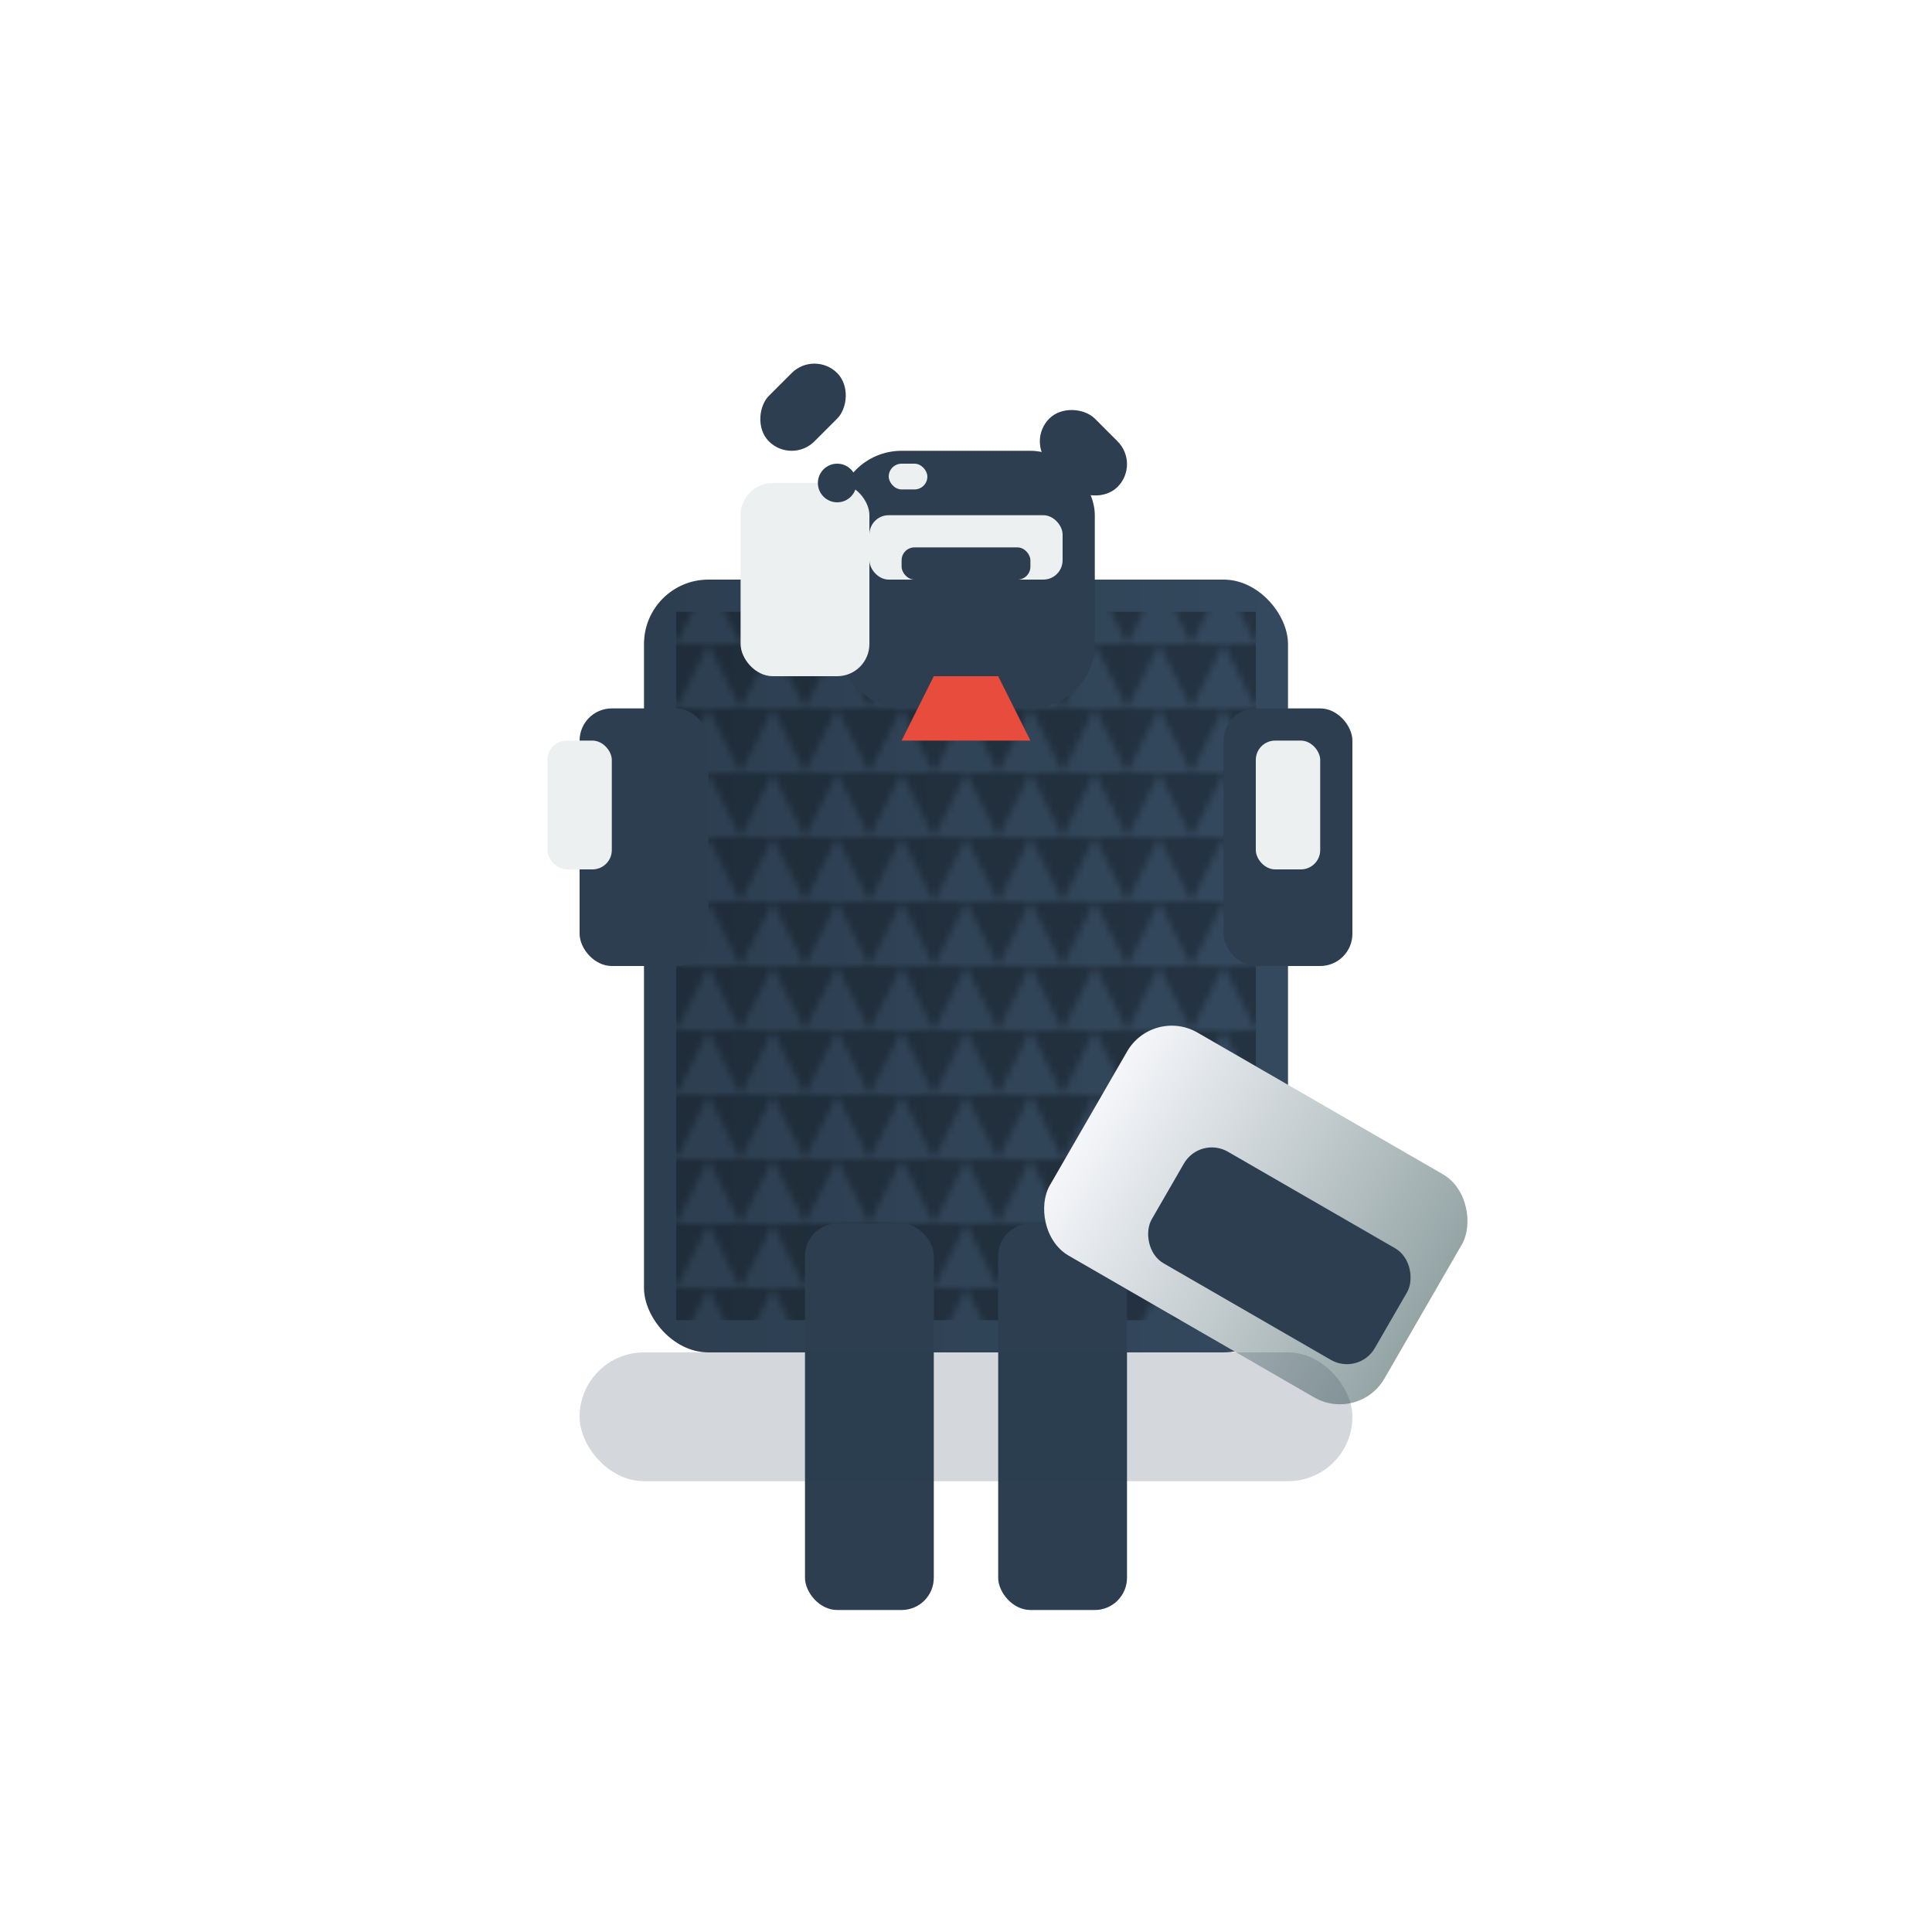 <svg viewBox="0 0 300 300" xmlns="http://www.w3.org/2000/svg">
  <defs>
    <linearGradient id="suitGradient">
      <stop offset="0%" stop-color="#2c3e50"/>
      <stop offset="100%" stop-color="#34495e"/>
    </linearGradient>
    <pattern id="zebraPattern" width="10" height="10" patternUnits="userSpaceOnUse">
      <path d="M0 0 L10 0 L5 10 L0 0" fill="#000"/>
    </pattern>
    <linearGradient id="newspaperGradient">
      <stop offset="0%" stop-color="#f5f6fa"/>
      <stop offset="100%" stop-color="#95a5a6"/>
    </linearGradient>
  </defs>
  <g transform="translate(150,150)">
    <!-- Body -->
    <rect x="-50" y="-60" width="100" height="120" fill="url(#suitGradient)" rx="10"/>
    
    <!-- Zebra Stripes -->
    <rect x="-45" y="-55" width="90" height="110" fill="url(#zebraPattern)" opacity="0.3"/>
    
    <!-- Head -->
    <rect x="-20" y="-80" width="40" height="40" rx="10" fill="#2c3e50"/>
    <rect x="-35" y="-75" width="20" height="30" rx="5" fill="#ecf0f1"/>
    
    <!-- Eyes -->
    <circle cx="-20" cy="-75" r="3" fill="#2c3e50"/>
    <circle cx="-5" cy="-75" r="3" fill="#2c3e50"/>
    
    <!-- Nose -->
    <rect x="-12" y="-78" width="6" height="4" rx="2" fill="#ecf0f1"/>
    
    <!-- Ears -->
    <rect x="-30" y="-90" width="10" height="15" rx="5" transform="rotate(45 -20 -85)" fill="#2c3e50"/>
    <rect x="10" y="-90" width="10" height="15" rx="5" transform="rotate(-45 20 -85)" fill="#2c3e50"/>
    
    <!-- Arms -->
    <rect x="-60" y="-40" width="20" height="40" rx="5" fill="#2c3e50"/>
    <rect x="40" y="-40" width="20" height="40" rx="5" fill="#2c3e50"/>
    
    <!-- Hands -->
    <rect x="-65" y="-35" width="10" height="20" rx="3" fill="#ecf0f1"/>
    <rect x="45" y="-35" width="10" height="20" rx="3" fill="#ecf0f1"/>
    
    <!-- Legs -->
    <rect x="-25" y="40" width="20" height="60" rx="5" fill="#2c3e50"/>
    <rect x="5" y="40" width="20" height="60" rx="5" fill="#2c3e50"/>
    
    <!-- Newspaper -->
    <rect x="20" y="20" width="60" height="40" rx="8" fill="url(#newspaperGradient)" transform="rotate(30 50 30)"/>
    <rect x="30" y="30" width="40" height="20" rx="5" fill="#2c3e50" transform="rotate(30 40 40)"/>
    
    <!-- Tie -->
    <path d="M-10 -35 L10 -35 L5 -45 L-5 -45 L-10 -35" fill="#e74c3c"/>
    
    <!-- Face Details -->
    <rect x="-15" y="-70" width="30" height="10" rx="3" fill="#ecf0f1"/>
    <rect x="-10" y="-65" width="20" height="5" rx="2" fill="#2c3e50"/>
    
    <!-- Shadow -->
    <rect x="-60" y="60" width="120" height="20" rx="10" fill="#2c3e50" opacity="0.2"/>
  </g>
</svg>